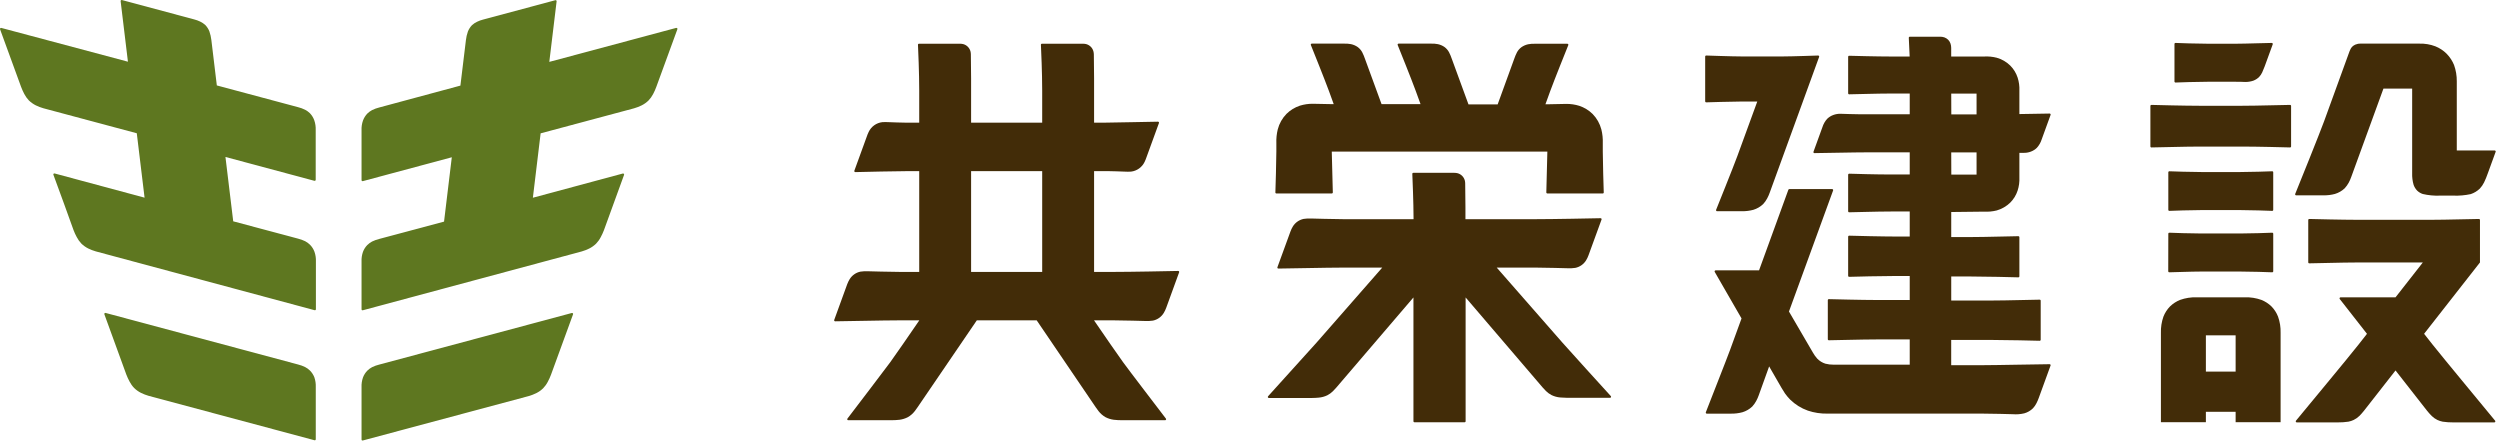 <svg width="227" height="40" viewBox="0 0 227 40" fill="none" xmlns="http://www.w3.org/2000/svg">
<path d="M51.906 28.424L34.439 33.103C34.213 33.157 33.994 33.236 33.785 33.339C33.627 33.421 33.482 33.527 33.355 33.653C33.18 33.832 33.044 34.046 32.956 34.281C32.859 34.562 32.815 34.86 32.828 35.157V39.905C32.827 39.92 32.83 39.934 32.836 39.947C32.842 39.96 32.851 39.972 32.862 39.981C32.874 39.989 32.887 39.996 32.901 39.998C32.915 40.001 32.93 40.001 32.944 39.996L48.005 35.964C48.24 35.896 48.47 35.808 48.69 35.7C48.921 35.585 49.133 35.434 49.318 35.255C49.488 35.078 49.631 34.879 49.742 34.661C49.852 34.459 49.948 34.249 50.028 34.033C50.217 33.502 51.702 29.445 52.026 28.559C52.036 28.542 52.041 28.522 52.039 28.502C52.038 28.482 52.029 28.463 52.016 28.448C52.003 28.432 51.985 28.422 51.965 28.418C51.945 28.414 51.925 28.416 51.906 28.424Z" fill="#5E7720"/>
<path d="M61.389 2.535L49.877 5.619L50.54 0.123C50.543 0.108 50.542 0.092 50.537 0.077C50.532 0.062 50.523 0.049 50.511 0.039C50.499 0.028 50.485 0.021 50.47 0.018C50.455 0.014 50.439 0.015 50.424 0.019L43.862 1.778C43.677 1.824 43.497 1.89 43.325 1.973C43.153 2.053 42.994 2.158 42.854 2.287C42.694 2.455 42.568 2.652 42.483 2.868C42.394 3.122 42.334 3.385 42.304 3.653C42.304 3.716 42.094 5.383 41.805 7.773L34.439 9.758C34.213 9.813 33.994 9.893 33.785 9.996C33.627 10.08 33.483 10.185 33.355 10.31C33.179 10.495 33.043 10.714 32.956 10.954C32.859 11.236 32.815 11.533 32.828 11.83V16.352C32.827 16.367 32.83 16.382 32.836 16.395C32.842 16.409 32.852 16.421 32.863 16.43C32.875 16.439 32.889 16.445 32.903 16.448C32.918 16.451 32.933 16.451 32.947 16.447L41.023 14.28C40.781 16.299 40.536 18.334 40.319 20.124L34.439 21.694C34.214 21.75 33.995 21.829 33.785 21.93C33.628 22.013 33.483 22.119 33.355 22.244C33.18 22.423 33.044 22.637 32.956 22.872C32.859 23.153 32.815 23.451 32.828 23.748V28.082C32.827 28.096 32.83 28.111 32.836 28.124C32.842 28.137 32.851 28.148 32.862 28.157C32.874 28.166 32.887 28.172 32.901 28.175C32.915 28.177 32.93 28.177 32.944 28.173L52.811 22.834C53.047 22.767 53.276 22.678 53.496 22.57C53.727 22.456 53.939 22.305 54.124 22.125C54.294 21.948 54.437 21.749 54.548 21.531C54.658 21.328 54.754 21.118 54.837 20.903C55.022 20.375 56.36 16.726 56.665 15.878C56.671 15.862 56.672 15.845 56.669 15.828C56.665 15.811 56.657 15.796 56.645 15.783C56.634 15.77 56.619 15.761 56.603 15.756C56.586 15.752 56.569 15.752 56.552 15.756L48.385 17.954L49.089 12.107L57.57 9.836C57.805 9.768 58.034 9.68 58.255 9.572C58.486 9.458 58.698 9.307 58.883 9.127C59.052 8.951 59.195 8.751 59.307 8.533C59.417 8.326 59.513 8.11 59.593 7.889C59.781 7.359 61.188 3.524 61.502 2.667C61.511 2.65 61.514 2.631 61.512 2.613C61.509 2.595 61.502 2.577 61.49 2.563C61.478 2.549 61.462 2.539 61.444 2.534C61.426 2.529 61.407 2.529 61.389 2.535Z" fill="#5E7720"/>
<path d="M28.141 33.644C28.013 33.517 27.867 33.412 27.707 33.33C27.5 33.228 27.282 33.149 27.057 33.094L9.59 28.415C9.573 28.41 9.556 28.411 9.539 28.415C9.523 28.42 9.508 28.429 9.496 28.442C9.485 28.454 9.477 28.47 9.473 28.487C9.47 28.504 9.471 28.521 9.477 28.537C9.791 29.423 11.286 33.48 11.471 34.011C11.554 34.226 11.65 34.436 11.76 34.639C11.872 34.857 12.014 35.057 12.184 35.233C12.369 35.413 12.581 35.564 12.812 35.678C13.033 35.786 13.262 35.874 13.497 35.942L28.555 39.974C28.569 39.978 28.584 39.979 28.598 39.976C28.612 39.974 28.625 39.968 28.637 39.959C28.648 39.95 28.657 39.938 28.663 39.925C28.669 39.912 28.672 39.898 28.672 39.883V35.135C28.684 34.838 28.64 34.54 28.543 34.259C28.453 34.028 28.316 33.819 28.141 33.644Z" fill="#5E7720"/>
<path d="M28.141 22.216C28.012 22.091 27.866 21.985 27.707 21.901C27.499 21.801 27.282 21.722 27.057 21.666L21.177 20.096C20.96 18.306 20.715 16.271 20.471 14.252L28.549 16.418C28.563 16.422 28.578 16.422 28.592 16.419C28.606 16.416 28.619 16.409 28.631 16.4C28.642 16.391 28.651 16.379 28.657 16.366C28.663 16.353 28.666 16.339 28.666 16.324V11.802C28.678 11.505 28.634 11.207 28.537 10.926C28.452 10.686 28.317 10.466 28.141 10.282C28.012 10.157 27.866 10.051 27.707 9.968C27.5 9.865 27.282 9.785 27.057 9.729L19.688 7.757C19.399 5.367 19.198 3.7 19.192 3.637C19.161 3.37 19.101 3.106 19.013 2.852C18.928 2.636 18.802 2.439 18.642 2.271C18.502 2.143 18.343 2.038 18.171 1.957C17.998 1.874 17.817 1.809 17.631 1.762L11.072 0.004C11.057 -0.001 11.041 -0.001 11.026 0.002C11.011 0.006 10.996 0.013 10.985 0.023C10.973 0.033 10.964 0.046 10.958 0.061C10.953 0.076 10.951 0.092 10.953 0.107L11.616 5.603L0.116 2.535C0.1 2.531 0.082 2.531 0.066 2.537C0.049 2.542 0.035 2.551 0.023 2.564C0.012 2.577 0.004 2.593 0.001 2.61C-0.002 2.627 0 2.644 0.006 2.66C0.32 3.518 1.725 7.352 1.913 7.883C1.995 8.104 2.092 8.319 2.202 8.527C2.313 8.743 2.455 8.943 2.623 9.12C2.809 9.299 3.021 9.45 3.251 9.566C3.472 9.674 3.703 9.762 3.939 9.83L12.42 12.1L13.127 17.948L4.96 15.75C4.943 15.745 4.926 15.745 4.909 15.749C4.893 15.754 4.878 15.763 4.866 15.776C4.855 15.789 4.847 15.805 4.844 15.822C4.841 15.839 4.843 15.856 4.85 15.872C5.164 16.707 6.493 20.357 6.678 20.897C6.759 21.113 6.856 21.322 6.967 21.525C7.078 21.741 7.22 21.941 7.388 22.118C7.573 22.298 7.785 22.449 8.016 22.564C8.237 22.672 8.468 22.76 8.704 22.828L28.568 28.167C28.582 28.171 28.597 28.171 28.611 28.169C28.625 28.166 28.638 28.16 28.65 28.151C28.661 28.142 28.67 28.13 28.676 28.117C28.682 28.104 28.685 28.09 28.684 28.076V23.742C28.697 23.444 28.653 23.147 28.556 22.866C28.466 22.622 28.325 22.4 28.141 22.216Z" fill="#5E7720"/>
<path d="M106.973 24.602C106.234 24.618 102.672 24.69 101.096 24.69H99.343V15.536H100.514C100.829 15.536 101.925 15.574 102.113 15.583C102.307 15.596 102.501 15.596 102.694 15.583C102.959 15.553 103.211 15.455 103.428 15.3C103.644 15.145 103.818 14.938 103.932 14.697C103.951 14.654 104.017 14.515 104.032 14.468L105.232 11.174C105.237 11.16 105.239 11.145 105.237 11.13C105.235 11.115 105.229 11.101 105.221 11.089C105.212 11.076 105.201 11.066 105.187 11.059C105.174 11.052 105.159 11.049 105.144 11.049C104.447 11.049 101.249 11.139 100.222 11.139H99.343V7.11L99.321 4.95C99.319 4.858 99.308 4.766 99.286 4.677C99.246 4.514 99.163 4.365 99.044 4.246C98.925 4.128 98.777 4.043 98.614 4.001C98.524 3.981 98.433 3.971 98.341 3.97H94.609C94.597 3.97 94.584 3.972 94.572 3.977C94.56 3.981 94.549 3.989 94.54 3.998C94.531 4.007 94.525 4.018 94.52 4.03C94.516 4.042 94.514 4.055 94.515 4.067C94.537 4.532 94.631 6.602 94.631 8.225V11.139H88.176V7.11L88.154 4.95C88.154 4.858 88.143 4.766 88.123 4.677C88.082 4.514 87.997 4.365 87.878 4.246C87.76 4.127 87.611 4.042 87.448 4.001C87.358 3.981 87.266 3.971 87.174 3.97H83.446C83.433 3.97 83.42 3.972 83.409 3.977C83.397 3.981 83.386 3.989 83.377 3.998C83.368 4.007 83.361 4.018 83.357 4.03C83.353 4.042 83.351 4.055 83.352 4.067C83.374 4.532 83.465 6.602 83.465 8.225V11.139H82.293C81.979 11.139 80.88 11.102 80.694 11.092C80.501 11.08 80.307 11.08 80.113 11.092C79.849 11.123 79.596 11.22 79.38 11.375C79.163 11.53 78.99 11.738 78.876 11.978C78.857 12.022 78.791 12.16 78.775 12.204L77.575 15.502C77.57 15.516 77.569 15.531 77.571 15.546C77.573 15.56 77.578 15.575 77.587 15.587C77.595 15.599 77.607 15.609 77.62 15.616C77.633 15.623 77.648 15.627 77.663 15.627C78.36 15.611 81.558 15.536 82.585 15.536H83.465V24.69H81.712C80.933 24.69 78.832 24.631 78.832 24.631C78.596 24.617 78.359 24.629 78.125 24.665C77.925 24.707 77.735 24.788 77.568 24.906C77.4 25.023 77.259 25.173 77.151 25.346C77.061 25.494 76.985 25.649 76.925 25.811L75.747 29.049C75.741 29.063 75.739 29.079 75.741 29.094C75.743 29.109 75.748 29.123 75.757 29.136C75.766 29.148 75.777 29.159 75.791 29.165C75.805 29.172 75.82 29.175 75.835 29.175C76.573 29.175 80.135 29.087 81.712 29.087H83.474C82.488 30.528 81.388 32.12 80.836 32.887C80.396 33.493 77.553 37.211 76.947 38.009C76.936 38.022 76.929 38.039 76.928 38.056C76.926 38.074 76.929 38.091 76.937 38.107C76.945 38.122 76.957 38.135 76.972 38.144C76.988 38.153 77.005 38.157 77.022 38.156H80.924C81.175 38.157 81.427 38.143 81.677 38.115C81.94 38.081 82.195 38.001 82.431 37.88C82.674 37.74 82.888 37.555 83.059 37.333C83.11 37.274 83.279 37.035 83.311 36.985L88.695 29.087H94.132L99.497 36.985C99.531 37.035 99.701 37.274 99.751 37.333C99.923 37.555 100.137 37.74 100.379 37.88C100.615 38.001 100.87 38.081 101.133 38.115C101.384 38.143 101.635 38.157 101.887 38.156H105.788C105.806 38.157 105.823 38.153 105.838 38.144C105.853 38.135 105.866 38.122 105.873 38.107C105.881 38.091 105.885 38.074 105.883 38.056C105.881 38.039 105.875 38.022 105.864 38.009C105.257 37.211 102.409 33.493 101.975 32.887C101.422 32.12 100.323 30.528 99.337 29.087H101.099C101.878 29.087 103.979 29.146 103.979 29.146C104.215 29.158 104.452 29.146 104.686 29.112C104.886 29.07 105.075 28.988 105.243 28.871C105.41 28.754 105.552 28.604 105.66 28.43C105.75 28.283 105.826 28.128 105.886 27.966L107.064 24.728C107.07 24.713 107.072 24.698 107.07 24.682C107.068 24.667 107.062 24.652 107.053 24.64C107.044 24.627 107.032 24.617 107.018 24.61C107.004 24.604 106.988 24.601 106.973 24.602ZM88.176 15.536H94.631V24.69H88.176V15.536Z" fill="#422C08"/>
<path d="M141.87 31.112C141.48 30.676 138.292 27.03 135.902 24.298H139.451C140.233 24.298 142.335 24.357 142.335 24.357C142.57 24.369 142.806 24.357 143.038 24.323C143.239 24.282 143.429 24.2 143.597 24.083C143.765 23.966 143.907 23.816 144.015 23.641C144.105 23.494 144.18 23.339 144.238 23.177L145.419 19.939C145.425 19.925 145.427 19.909 145.426 19.894C145.424 19.879 145.418 19.864 145.41 19.852C145.401 19.84 145.389 19.829 145.375 19.823C145.362 19.816 145.347 19.813 145.331 19.813C144.593 19.829 141.031 19.901 139.451 19.901H133.062V18.833L133.04 16.673C133.04 16.581 133.029 16.489 133.009 16.4C132.967 16.237 132.882 16.088 132.764 15.969C132.646 15.85 132.497 15.765 132.334 15.725C132.244 15.704 132.152 15.694 132.06 15.693H128.332C128.319 15.693 128.306 15.695 128.294 15.7C128.283 15.704 128.272 15.711 128.263 15.721C128.254 15.73 128.247 15.741 128.243 15.753C128.238 15.765 128.237 15.778 128.238 15.79C128.256 16.252 128.348 18.284 128.351 19.901H121.959C121.176 19.901 119.075 19.841 119.075 19.841C118.84 19.828 118.604 19.84 118.371 19.876C118.171 19.917 117.981 19.999 117.813 20.116C117.645 20.233 117.502 20.383 117.395 20.558C117.305 20.704 117.23 20.86 117.172 21.022L115.991 24.26C115.985 24.274 115.983 24.29 115.984 24.305C115.986 24.32 115.991 24.334 116 24.347C116.009 24.359 116.021 24.369 116.034 24.376C116.048 24.383 116.063 24.386 116.078 24.386C116.817 24.386 120.379 24.298 121.959 24.298H125.508C123.121 27.03 119.933 30.676 119.54 31.112C119.006 31.712 115.849 35.195 115.142 35.98C115.13 35.994 115.122 36.011 115.119 36.029C115.117 36.047 115.119 36.065 115.127 36.082C115.135 36.099 115.147 36.113 115.163 36.123C115.178 36.132 115.196 36.137 115.215 36.137H119.11C119.307 36.137 119.606 36.121 119.738 36.105C120.009 36.082 120.274 36.01 120.52 35.892C120.706 35.796 120.877 35.672 121.026 35.525C121.132 35.418 121.274 35.258 121.321 35.211L128.341 27.008V38.247C128.341 38.26 128.343 38.272 128.348 38.284C128.352 38.295 128.359 38.306 128.368 38.315C128.377 38.324 128.387 38.331 128.399 38.335C128.411 38.34 128.423 38.342 128.435 38.342H132.984C132.996 38.342 133.009 38.34 133.02 38.335C133.032 38.331 133.043 38.324 133.051 38.315C133.06 38.306 133.067 38.295 133.072 38.284C133.076 38.272 133.078 38.26 133.078 38.247V27.008L140.083 35.195C140.13 35.248 140.271 35.408 140.378 35.509C140.527 35.656 140.697 35.78 140.884 35.876C141.129 35.994 141.394 36.067 141.666 36.09C141.807 36.09 142.105 36.121 142.294 36.121H146.189C146.207 36.122 146.225 36.117 146.241 36.107C146.256 36.097 146.269 36.083 146.276 36.066C146.284 36.05 146.287 36.031 146.284 36.013C146.281 35.995 146.273 35.978 146.261 35.964C145.548 35.195 142.407 31.712 141.87 31.112Z" fill="#422C08"/>
<path d="M115.9 17.568H120.925C120.95 17.567 120.974 17.557 120.991 17.539C121.009 17.522 121.019 17.498 121.02 17.474L120.925 13.768H140.5L140.406 17.474C140.407 17.498 140.417 17.522 140.435 17.539C140.452 17.557 140.476 17.567 140.5 17.568H145.526C145.539 17.568 145.551 17.566 145.563 17.562C145.574 17.557 145.585 17.55 145.594 17.541C145.603 17.532 145.61 17.522 145.614 17.51C145.619 17.499 145.621 17.486 145.62 17.474C145.605 16.971 145.533 14.647 145.533 13.768V13.011C145.549 12.588 145.506 12.166 145.404 11.755C145.266 11.226 144.994 10.742 144.612 10.351C144.269 10.012 143.852 9.758 143.393 9.607C143.018 9.491 142.627 9.433 142.234 9.434C141.842 9.434 140.742 9.469 140.507 9.469H140.325L140.755 8.285C141.176 7.145 142.165 4.686 142.401 4.099C142.407 4.085 142.409 4.069 142.407 4.054C142.405 4.039 142.4 4.024 142.391 4.012C142.382 3.999 142.371 3.989 142.357 3.983C142.343 3.976 142.328 3.973 142.313 3.973H139.351C139.151 3.967 138.951 3.983 138.754 4.02C138.536 4.067 138.33 4.157 138.148 4.284C137.981 4.407 137.843 4.564 137.743 4.746C137.639 4.948 137.551 5.158 137.479 5.374L135.987 9.481H133.339L131.831 5.361C131.759 5.146 131.671 4.936 131.567 4.733C131.467 4.553 131.33 4.395 131.165 4.271C130.982 4.144 130.774 4.054 130.556 4.008C130.36 3.97 130.161 3.955 129.962 3.961H126.997C126.982 3.96 126.967 3.963 126.953 3.97C126.939 3.977 126.927 3.987 126.919 3.999C126.91 4.012 126.904 4.026 126.903 4.042C126.901 4.057 126.903 4.072 126.909 4.086C127.145 4.673 128.137 7.132 128.555 8.272L128.985 9.456H125.445L123.947 5.361C123.875 5.146 123.787 4.936 123.683 4.733C123.583 4.552 123.445 4.394 123.278 4.271C123.096 4.144 122.889 4.054 122.672 4.008C122.475 3.971 122.275 3.955 122.075 3.961H119.113C119.098 3.96 119.082 3.963 119.069 3.97C119.055 3.977 119.043 3.987 119.035 3.999C119.026 4.012 119.02 4.026 119.019 4.042C119.017 4.057 119.019 4.072 119.025 4.086C119.261 4.673 120.25 7.132 120.671 8.272L121.101 9.456H120.919C120.683 9.456 119.584 9.422 119.191 9.422C118.799 9.42 118.408 9.479 118.032 9.594C117.574 9.745 117.157 10 116.814 10.339C116.432 10.73 116.159 11.214 116.022 11.742C115.92 12.153 115.877 12.576 115.893 12.999V13.755C115.893 14.635 115.821 16.959 115.805 17.461C115.803 17.474 115.804 17.488 115.807 17.502C115.811 17.515 115.818 17.527 115.827 17.537C115.836 17.547 115.847 17.555 115.86 17.561C115.872 17.566 115.886 17.569 115.9 17.568Z" fill="#422C08"/>
<path d="M158.16 9.218H159.561L157.758 14.154C157.443 15.027 155.823 19.05 155.823 19.05C155.817 19.064 155.815 19.08 155.817 19.095C155.818 19.11 155.824 19.125 155.833 19.138C155.841 19.151 155.853 19.161 155.866 19.168C155.88 19.175 155.895 19.179 155.911 19.179H158.166C158.517 19.184 158.867 19.141 159.206 19.05C159.537 18.95 159.84 18.773 160.091 18.535C160.236 18.379 160.359 18.205 160.459 18.017C160.548 17.854 160.623 17.683 160.685 17.508L165.177 5.166C165.182 5.152 165.183 5.137 165.181 5.122C165.179 5.107 165.173 5.092 165.164 5.08C165.155 5.067 165.143 5.057 165.13 5.051C165.116 5.044 165.101 5.041 165.086 5.041C165.086 5.041 162.702 5.126 161.854 5.126H158.16C157.308 5.126 154.927 5.041 154.927 5.041C154.915 5.04 154.902 5.043 154.89 5.047C154.879 5.052 154.868 5.059 154.859 5.067C154.85 5.076 154.842 5.087 154.838 5.098C154.833 5.11 154.83 5.122 154.83 5.135V9.199C154.83 9.211 154.833 9.224 154.838 9.236C154.842 9.247 154.85 9.258 154.859 9.267C154.868 9.275 154.879 9.282 154.89 9.287C154.902 9.291 154.915 9.293 154.927 9.293C154.927 9.293 157.308 9.218 158.16 9.218Z" fill="#422C08"/>
<path d="M180.15 19.217C180.537 19.239 180.924 19.203 181.3 19.11C181.763 18.978 182.186 18.733 182.531 18.397C182.837 18.09 183.066 17.716 183.2 17.304C183.324 16.921 183.379 16.519 183.36 16.117V13.878H183.709C183.941 13.889 184.173 13.852 184.391 13.771C184.6 13.695 184.791 13.575 184.95 13.419C185.147 13.201 185.295 12.943 185.383 12.663C185.474 12.411 186.03 10.888 186.194 10.433C186.199 10.419 186.2 10.404 186.198 10.389C186.196 10.374 186.191 10.361 186.182 10.348C186.173 10.336 186.162 10.326 186.149 10.32C186.135 10.313 186.121 10.31 186.106 10.31C185.713 10.31 184.535 10.342 183.36 10.357V8.235C183.378 7.832 183.324 7.428 183.2 7.044C183.066 6.634 182.837 6.26 182.531 5.955C182.188 5.616 181.764 5.371 181.3 5.242C180.925 5.146 180.537 5.109 180.15 5.132H177.169C177.169 4.893 177.169 4.589 177.169 4.356C177.17 4.221 177.149 4.086 177.106 3.957C177.062 3.827 176.989 3.708 176.893 3.609C176.793 3.513 176.675 3.439 176.544 3.392C176.415 3.349 176.279 3.329 176.142 3.333H173.413C173.4 3.333 173.387 3.335 173.376 3.34C173.364 3.345 173.354 3.352 173.345 3.361C173.336 3.37 173.329 3.381 173.325 3.393C173.32 3.405 173.318 3.417 173.318 3.43L173.397 5.132H171.713C170.372 5.132 168.368 5.075 167.909 5.063C167.897 5.062 167.884 5.065 167.872 5.069C167.861 5.074 167.85 5.081 167.841 5.089C167.832 5.098 167.824 5.109 167.819 5.12C167.815 5.132 167.812 5.144 167.812 5.157V8.47C167.812 8.483 167.815 8.495 167.819 8.507C167.824 8.519 167.832 8.529 167.841 8.538C167.85 8.547 167.861 8.554 167.872 8.558C167.884 8.563 167.897 8.565 167.909 8.564C168.368 8.564 170.372 8.492 171.713 8.492H173.403V10.376H168.896C168.459 10.376 167.366 10.339 167.146 10.332C166.915 10.323 166.685 10.36 166.468 10.439C166.257 10.515 166.066 10.635 165.905 10.791C165.709 11.009 165.562 11.267 165.475 11.548C165.384 11.802 164.828 13.325 164.665 13.777C164.659 13.791 164.657 13.807 164.658 13.822C164.66 13.837 164.666 13.852 164.674 13.864C164.683 13.877 164.695 13.887 164.708 13.894C164.722 13.9 164.737 13.904 164.753 13.903C165.409 13.903 168.261 13.831 169.681 13.831H173.403V15.844H171.713C170.372 15.844 168.368 15.787 167.909 15.771C167.884 15.771 167.86 15.781 167.842 15.799C167.823 15.816 167.813 15.841 167.812 15.866V19.182C167.812 19.195 167.815 19.207 167.819 19.219C167.824 19.23 167.832 19.241 167.841 19.25C167.85 19.259 167.861 19.265 167.872 19.27C167.884 19.274 167.897 19.277 167.909 19.276C168.368 19.276 170.372 19.204 171.713 19.204H173.403V21.478H172.247C170.89 21.478 168.428 21.415 167.909 21.399C167.897 21.399 167.884 21.401 167.872 21.405C167.861 21.41 167.85 21.417 167.841 21.426C167.832 21.434 167.824 21.445 167.819 21.456C167.815 21.468 167.812 21.481 167.812 21.493V25.042C167.812 25.055 167.815 25.067 167.819 25.079C167.824 25.09 167.832 25.101 167.841 25.11C167.85 25.119 167.861 25.125 167.872 25.13C167.884 25.134 167.897 25.137 167.909 25.136C168.428 25.12 170.89 25.058 172.247 25.058H173.403V27.24H170.397C169.04 27.24 166.578 27.174 166.059 27.162C166.047 27.161 166.034 27.163 166.023 27.168C166.011 27.172 166.001 27.179 165.992 27.188C165.983 27.197 165.976 27.208 165.971 27.219C165.967 27.231 165.965 27.243 165.965 27.256V30.801C165.965 30.814 165.967 30.826 165.971 30.838C165.976 30.85 165.983 30.86 165.992 30.869C166.001 30.878 166.011 30.885 166.023 30.889C166.034 30.894 166.047 30.896 166.059 30.896C166.578 30.896 169.04 30.82 170.397 30.82H173.403V33.113H166.493C166.241 33.115 165.989 33.084 165.745 33.022C165.462 32.933 165.206 32.774 165.001 32.56C164.846 32.385 164.71 32.193 164.596 31.988L162.438 28.286L166.446 17.295C166.451 17.28 166.452 17.265 166.45 17.25C166.448 17.236 166.443 17.221 166.434 17.209C166.425 17.197 166.414 17.187 166.401 17.18C166.387 17.173 166.373 17.169 166.358 17.169H162.472C162.453 17.169 162.435 17.175 162.419 17.185C162.403 17.196 162.391 17.211 162.384 17.229C162.208 17.719 160.961 21.139 159.721 24.549H155.779C155.762 24.549 155.746 24.553 155.731 24.561C155.717 24.57 155.705 24.582 155.697 24.596C155.689 24.61 155.684 24.627 155.684 24.643C155.684 24.66 155.689 24.676 155.697 24.69L158.131 28.914C157.591 30.396 157.189 31.499 157.088 31.778C156.755 32.692 155.182 36.661 154.89 37.431C154.884 37.445 154.882 37.461 154.884 37.476C154.885 37.491 154.891 37.506 154.899 37.518C154.908 37.531 154.92 37.541 154.933 37.549C154.947 37.556 154.962 37.559 154.978 37.559H157.176C157.527 37.565 157.877 37.522 158.216 37.431C158.547 37.33 158.851 37.154 159.102 36.916C159.246 36.76 159.37 36.586 159.469 36.398C159.558 36.234 159.634 36.064 159.695 35.889L160.638 33.27L161.759 35.214C161.831 35.339 161.998 35.6 162.073 35.719C162.214 35.916 162.37 36.101 162.538 36.275C162.997 36.726 163.549 37.071 164.156 37.286C164.728 37.477 165.328 37.568 165.931 37.556H180.021C180.964 37.556 182.402 37.603 182.764 37.61C183.112 37.638 183.463 37.612 183.803 37.531C184.102 37.448 184.375 37.289 184.595 37.07C184.721 36.935 184.826 36.782 184.909 36.617C184.992 36.455 185.065 36.287 185.126 36.115L186.19 33.194C186.196 33.18 186.198 33.165 186.197 33.15C186.195 33.135 186.19 33.12 186.181 33.108C186.172 33.095 186.16 33.085 186.147 33.078C186.133 33.071 186.118 33.068 186.102 33.069C185.308 33.069 181.243 33.16 179.893 33.16H177.169V30.867H180.863C182.217 30.867 184.683 30.93 185.198 30.943C185.211 30.943 185.223 30.941 185.235 30.936C185.247 30.932 185.257 30.925 185.267 30.916C185.276 30.907 185.283 30.897 185.288 30.885C185.293 30.874 185.295 30.861 185.295 30.849V27.303C185.295 27.29 185.293 27.278 185.288 27.266C185.283 27.255 185.276 27.244 185.267 27.235C185.257 27.227 185.247 27.22 185.235 27.215C185.223 27.21 185.211 27.208 185.198 27.209C184.683 27.209 182.217 27.287 180.863 27.287H177.172V25.105H178.925C180.282 25.105 182.745 25.168 183.263 25.183C183.276 25.184 183.288 25.181 183.3 25.177C183.312 25.172 183.323 25.166 183.332 25.157C183.341 25.148 183.348 25.137 183.353 25.126C183.358 25.114 183.36 25.102 183.36 25.089V21.54C183.36 21.528 183.358 21.515 183.353 21.504C183.348 21.492 183.341 21.481 183.332 21.473C183.323 21.464 183.312 21.457 183.3 21.453C183.288 21.448 183.276 21.446 183.263 21.446C182.745 21.446 180.282 21.525 178.925 21.525H177.172V19.251L180.15 19.217ZM177.172 8.502H179.472V10.386H177.179L177.172 8.502ZM177.172 13.84H179.472V15.853H177.179L177.172 13.84Z" fill="#422C08"/>
<path d="M207.936 9.525C207.418 9.525 204.956 9.604 203.599 9.604H199.688C198.334 9.604 195.868 9.538 195.353 9.525C195.341 9.525 195.328 9.527 195.316 9.532C195.304 9.536 195.294 9.543 195.285 9.552C195.275 9.561 195.268 9.571 195.263 9.583C195.258 9.594 195.256 9.607 195.256 9.62V13.294C195.256 13.306 195.258 13.319 195.263 13.331C195.268 13.342 195.275 13.353 195.285 13.362C195.294 13.37 195.304 13.377 195.316 13.382C195.328 13.386 195.341 13.388 195.353 13.388C195.868 13.388 198.334 13.309 199.688 13.309H203.599C204.956 13.309 207.418 13.372 207.936 13.388C207.949 13.389 207.961 13.386 207.973 13.382C207.985 13.377 207.995 13.37 208.004 13.361C208.013 13.353 208.02 13.342 208.024 13.33C208.029 13.319 208.031 13.306 208.031 13.294V9.62C208.031 9.607 208.029 9.595 208.024 9.583C208.02 9.571 208.013 9.561 208.004 9.552C207.995 9.543 207.985 9.536 207.973 9.532C207.961 9.527 207.949 9.525 207.936 9.525Z" fill="#422C08"/>
<path d="M196.974 19.147C197.369 19.132 198.896 19.075 199.882 19.075H203.403C204.39 19.075 205.916 19.132 206.315 19.147C206.328 19.148 206.34 19.146 206.352 19.141C206.363 19.137 206.374 19.13 206.383 19.121C206.392 19.112 206.399 19.102 206.403 19.09C206.408 19.078 206.41 19.066 206.409 19.053V15.646C206.41 15.633 206.408 15.621 206.403 15.609C206.399 15.598 206.392 15.587 206.383 15.578C206.374 15.569 206.363 15.563 206.352 15.558C206.34 15.553 206.328 15.551 206.315 15.552C205.916 15.567 204.39 15.621 203.403 15.621H199.889C198.902 15.621 197.376 15.567 196.98 15.552C196.967 15.551 196.955 15.553 196.943 15.558C196.931 15.562 196.92 15.569 196.911 15.578C196.902 15.587 196.895 15.598 196.89 15.609C196.885 15.621 196.883 15.633 196.883 15.646V19.053C196.883 19.078 196.892 19.101 196.909 19.119C196.926 19.136 196.949 19.147 196.974 19.147Z" fill="#422C08"/>
<path d="M197.539 7.494C197.935 7.478 199.462 7.424 200.448 7.424H202.939C203.278 7.424 203.567 7.424 203.862 7.443C204.115 7.446 204.367 7.406 204.607 7.324C204.802 7.249 204.98 7.135 205.128 6.988C205.244 6.866 205.338 6.726 205.408 6.573C205.455 6.479 205.612 6.09 205.631 6.033L206.363 4.027C206.368 4.012 206.37 3.997 206.369 3.981C206.367 3.966 206.361 3.952 206.353 3.939C206.344 3.926 206.332 3.916 206.319 3.909C206.305 3.901 206.29 3.898 206.275 3.898C205.759 3.898 203.931 3.97 203.052 3.97H200.448C199.462 3.97 197.935 3.914 197.539 3.898C197.527 3.897 197.514 3.899 197.502 3.904C197.49 3.909 197.48 3.915 197.471 3.924C197.462 3.933 197.454 3.944 197.449 3.955C197.444 3.967 197.442 3.979 197.442 3.992V7.399C197.442 7.412 197.444 7.424 197.449 7.436C197.454 7.448 197.462 7.458 197.471 7.467C197.48 7.476 197.49 7.483 197.502 7.487C197.514 7.492 197.527 7.494 197.539 7.494Z" fill="#422C08"/>
<path d="M196.876 24.631C196.876 24.643 196.879 24.656 196.884 24.667C196.889 24.679 196.896 24.689 196.905 24.698C196.914 24.707 196.925 24.714 196.937 24.718C196.949 24.723 196.961 24.725 196.974 24.725C197.37 24.725 198.896 24.656 199.882 24.656H203.404C204.39 24.656 205.917 24.709 206.315 24.725C206.328 24.725 206.34 24.723 206.352 24.718C206.364 24.714 206.374 24.707 206.383 24.698C206.392 24.689 206.399 24.679 206.403 24.667C206.408 24.655 206.41 24.643 206.41 24.631V21.223C206.41 21.211 206.408 21.198 206.403 21.187C206.399 21.175 206.392 21.165 206.383 21.156C206.374 21.147 206.364 21.14 206.352 21.135C206.34 21.131 206.328 21.129 206.315 21.129C205.917 21.145 204.39 21.201 203.404 21.201H199.889C198.902 21.201 197.376 21.145 196.98 21.129C196.967 21.129 196.955 21.131 196.943 21.135C196.931 21.14 196.921 21.147 196.911 21.155C196.902 21.164 196.895 21.175 196.89 21.186C196.885 21.198 196.883 21.211 196.883 21.223L196.876 24.631Z" fill="#422C08"/>
<path d="M226.531 13.664H223.076V7.384C223.082 6.88 222.998 6.379 222.828 5.904C222.673 5.523 222.444 5.175 222.156 4.881C221.863 4.589 221.515 4.36 221.132 4.206C220.67 4.03 220.178 3.947 219.684 3.961H214.338C214.174 3.956 214.011 3.987 213.86 4.052C213.758 4.097 213.665 4.16 213.584 4.237C213.527 4.296 213.479 4.363 213.439 4.435C213.414 4.482 213.355 4.611 213.336 4.661L211.027 11.014C210.65 12.05 208.743 16.783 208.404 17.609C208.399 17.623 208.397 17.639 208.398 17.654C208.4 17.669 208.405 17.684 208.414 17.696C208.423 17.709 208.434 17.719 208.448 17.727C208.462 17.734 208.477 17.738 208.492 17.737H210.977C211.327 17.743 211.675 17.7 212.013 17.609C212.346 17.509 212.65 17.333 212.902 17.094C213.045 16.936 213.168 16.762 213.27 16.576C213.356 16.412 213.431 16.241 213.493 16.067L216.417 8.043H219.024V15.725C219.012 16.083 219.056 16.441 219.156 16.786C219.224 16.977 219.331 17.153 219.47 17.301C219.617 17.444 219.794 17.552 219.989 17.615C220.495 17.733 221.015 17.783 221.534 17.763H222.79C223.312 17.781 223.835 17.735 224.345 17.624C224.656 17.52 224.939 17.347 225.174 17.119C225.327 16.953 225.455 16.765 225.555 16.563C225.686 16.289 225.801 16.008 225.9 15.721L226.597 13.806C226.605 13.793 226.61 13.778 226.611 13.762C226.611 13.747 226.608 13.732 226.602 13.718C226.595 13.704 226.586 13.691 226.573 13.682C226.561 13.673 226.547 13.667 226.531 13.664Z" fill="#422C08"/>
<path d="M220.878 31.288C220.623 30.974 220.366 30.635 220.108 30.308L225.181 23.83V19.977C225.181 19.964 225.178 19.951 225.173 19.94C225.168 19.928 225.161 19.918 225.152 19.909C225.143 19.9 225.132 19.893 225.121 19.889C225.109 19.884 225.096 19.882 225.083 19.882C224.568 19.882 222.103 19.958 220.746 19.958H214.024C212.667 19.958 210.201 19.895 209.686 19.882C209.673 19.882 209.661 19.884 209.649 19.889C209.637 19.893 209.626 19.9 209.617 19.909C209.608 19.918 209.601 19.928 209.596 19.94C209.591 19.951 209.589 19.964 209.589 19.977V23.817C209.589 23.83 209.591 23.842 209.596 23.854C209.601 23.866 209.608 23.876 209.617 23.885C209.626 23.894 209.637 23.901 209.649 23.905C209.661 23.91 209.673 23.912 209.686 23.911C210.201 23.911 212.667 23.833 214.024 23.833H219.992C219.247 24.775 218.371 25.909 217.513 26.998H212.522C212.505 26.998 212.487 27.004 212.472 27.013C212.457 27.023 212.445 27.037 212.438 27.053C212.43 27.069 212.427 27.087 212.429 27.104C212.432 27.122 212.439 27.139 212.45 27.152L214.922 30.311L214.153 31.291C213.298 32.384 209.246 37.258 208.473 38.2C208.462 38.214 208.455 38.231 208.453 38.248C208.451 38.266 208.454 38.284 208.461 38.3C208.469 38.316 208.481 38.33 208.496 38.339C208.511 38.349 208.528 38.354 208.546 38.354H212.249C212.579 38.358 212.909 38.336 213.235 38.288C213.401 38.257 213.561 38.204 213.713 38.131C213.9 38.041 214.072 37.921 214.222 37.776C214.371 37.628 214.512 37.471 214.643 37.305L217.513 33.637L220.384 37.305C220.517 37.47 220.659 37.627 220.808 37.776C220.957 37.921 221.128 38.041 221.314 38.131C221.467 38.203 221.629 38.256 221.795 38.288C222.121 38.336 222.451 38.358 222.781 38.354H226.484C226.502 38.354 226.52 38.349 226.535 38.339C226.55 38.33 226.561 38.316 226.569 38.3C226.577 38.284 226.579 38.266 226.577 38.248C226.575 38.231 226.568 38.214 226.557 38.2C225.784 37.255 221.732 32.368 220.878 31.288Z" fill="#422C08"/>
<path d="M206.846 28.748C206.711 28.403 206.508 28.089 206.25 27.824C205.985 27.566 205.671 27.363 205.326 27.228C204.851 27.059 204.348 26.98 203.844 26.995H199.446C198.941 26.98 198.437 27.059 197.96 27.228C197.616 27.363 197.302 27.566 197.037 27.824C196.778 28.089 196.576 28.403 196.44 28.748C196.273 29.223 196.195 29.726 196.211 30.23V38.335H200.294V37.393H202.995V38.335H207.079V30.23C207.094 29.726 207.015 29.223 206.846 28.748ZM200.294 33.741V30.45H202.995V33.741H200.294Z" fill="#422C08"/>
</svg>

